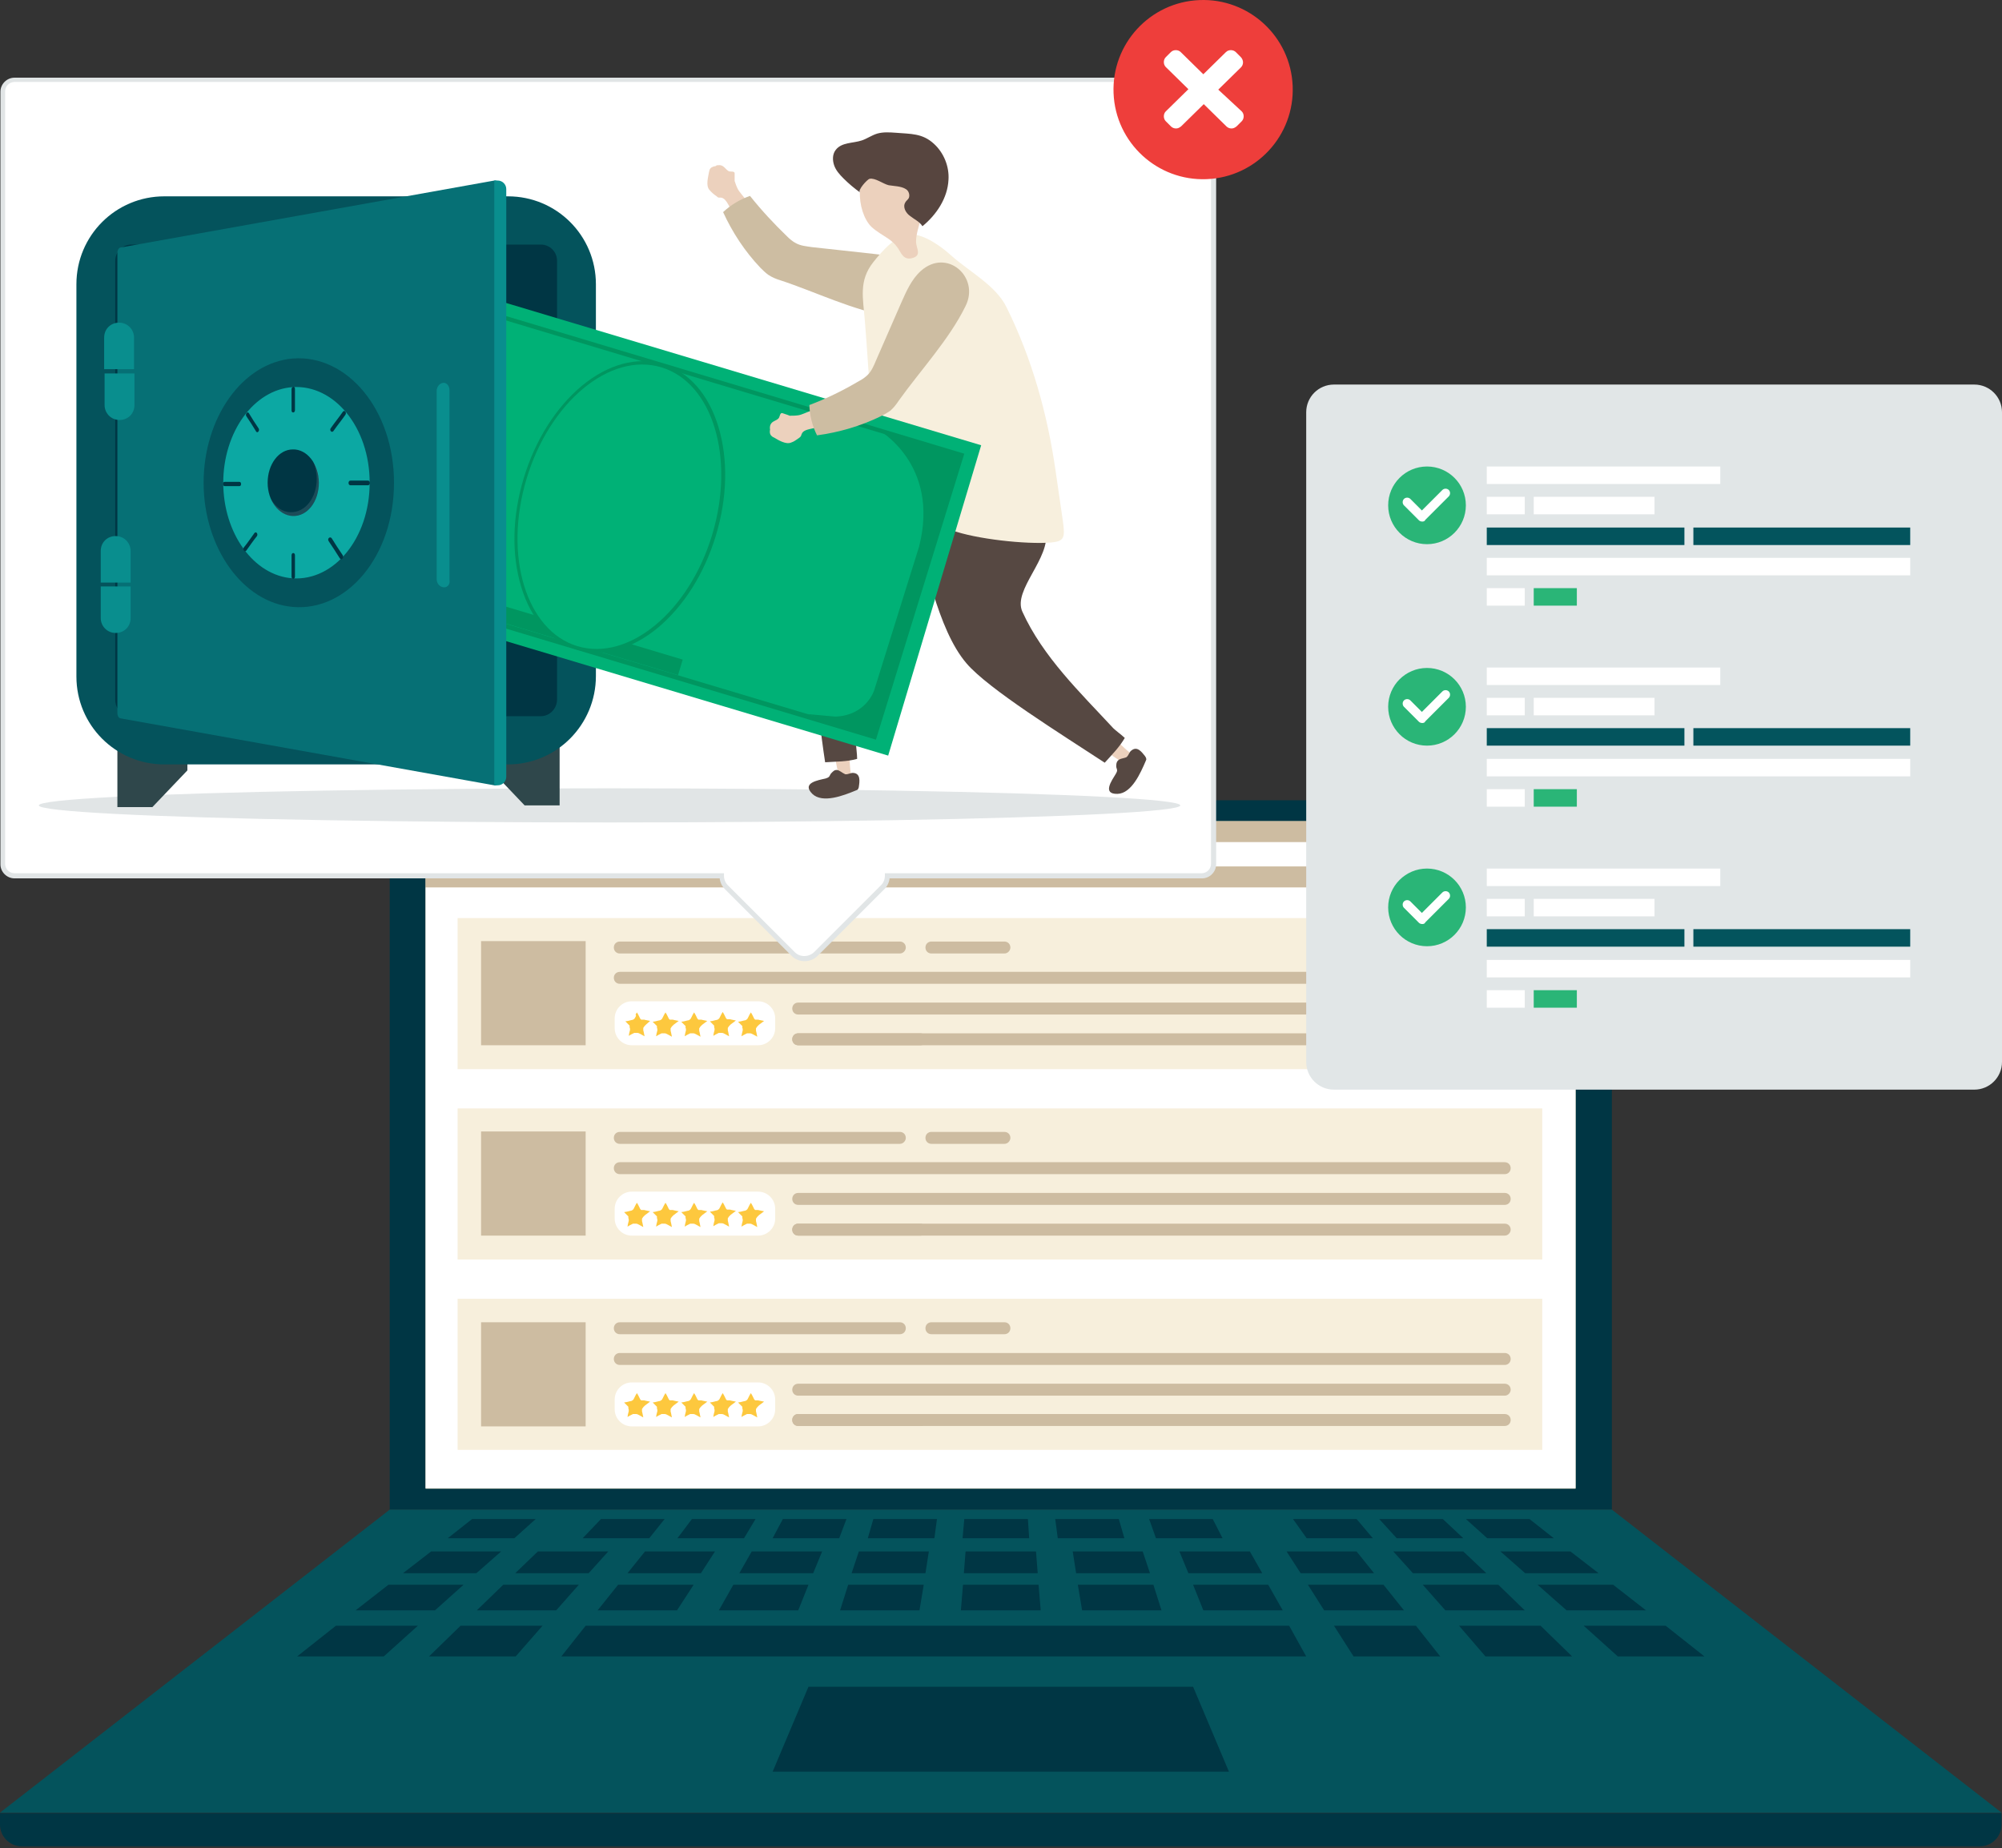 <?xml version="1.0" encoding="utf-8"?>
<!-- Generator: Adobe Illustrator 24.0.2, SVG Export Plug-In . SVG Version: 6.00 Build 0)  -->
<svg version="1.1" id="Layer_1" xmlns="http://www.w3.org/2000/svg" xmlns:xlink="http://www.w3.org/1999/xlink" x="0px" y="0px"
	 viewBox="0 0 469 433" style="enable-background:new 0 0 469 433;" xml:space="preserve">
<rect x="0" y="0" width="469" height="433" fill="#333333" stroke="none"/>
<style type="text/css">
	.st0{fill:#003644;}
	.st1{fill:#EBD9BA;}
	.st2{fill:#FFFFFF;}
	.st3{fill:#F7EFDC;}
	.st4{fill:#CDBCA1;}
	.st5{fill:#FDC83E;}
	.st6{opacity:0.36;}
	.st7{fill:#04535C;}
	.st8{fill:#E1E5E6;}
	.st9{fill:#ECD1BD;}
	.st10{fill:#CDBDA2;}
	.st11{fill:#564842;}
	.st12{fill:#F7EFDD;}
	.st13{fill:#57453F;}
	.st14{fill:#2F474B;}
	.st15{fill:#00B176;}
	.st16{fill:#009660;}
	.st17{fill:#5D8478;}
	.st18{fill:#067075;}
	.st19{fill:#0CA8A3;}
	.st20{opacity:0.11;fill:#FFFFFF;}
	.st21{fill:#098E8E;}
	.st22{fill:#EE3E3B;}
	.st23{fill:#E1E6E7;}
	.st24{fill:#03545D;}
	.st25{fill:#2AB577;}
</style>
<g>
	<g>
		<rect x="91.3" y="187.5" class="st0" width="286.3" height="166.2"/>
	</g>
	<g>
		<g>
			<g>
				<rect x="99.7" y="192.4" class="st1" width="269.4" height="156.4"/>
			</g>
			<g>
				<g>
					<rect x="99.7" y="207.9" class="st2" width="269.4" height="140.8"/>
				</g>
				<g>
					<g>
						<rect x="107.2" y="215.1" class="st3" width="254.1" height="35.4"/>
						<rect x="112.7" y="220.5" class="st4" width="24.5" height="24.4"/>
						<g>
							<g>
								<path class="st2" d="M177.6,244.9H148c-2.2,0-4-1.8-4-4v-2.3c0-2.2,1.8-4,4-4h29.6c2.2,0,4,1.8,4,4v2.3
									C181.6,243.1,179.8,244.9,177.6,244.9z"/>
							</g>
							<g>
								<g>
									<path class="st5" d="M152.3,239.2L152.3,239.2l-1-0.2l-0.4-0.1c0,0,0,0-0.1,0c0,0,0,0,0,0c0,0,0,0,0,0c0,0,0,0,0,0
										c0,0,0,0-0.1,0c0,0,0,0,0,0c0,0,0,0-0.1,0c0,0,0,0,0,0c0,0,0,0-0.1,0c0,0,0,0,0,0c0,0,0,0-0.1,0c0,0,0,0,0,0c0,0,0,0-0.1,0
										c0,0,0,0,0,0c0,0,0,0-0.1,0c-0.1-0.1-0.3-0.3-0.3-0.4l-0.2-0.4l-0.2-0.4c0,0,0,0,0,0l-0.3-0.5l0,0v0l-0.3,0.5c0,0,0,0,0,0
										L149,238l-0.2,0.4c-0.1,0.3-0.5,0.6-0.9,0.6l-0.4,0.1l-0.4,0.1l0,0l-0.6,0.1l0.7,0.7l0.3,0.3c0,0,0,0,0,0c0,0,0,0,0,0
										c0,0,0,0,0,0c0,0,0,0,0,0c0,0,0,0,0,0c0,0,0,0,0,0c0,0,0,0,0,0c0,0,0,0,0,0.1c0,0,0,0,0,0c0,0,0,0,0,0.1c0,0,0,0,0,0
										c0,0,0,0,0,0.1c0,0,0,0,0,0c0,0,0,0,0,0.1c0.1,0.2,0.1,0.4,0.1,0.6l-0.1,0.4l-0.1,0.4c0,0,0,0,0,0l-0.1,0.6l0.5-0.3
										c0,0,0,0,0,0l0.4-0.2l0.4-0.2c0,0,0,0,0.1,0c0,0,0,0,0,0c0,0,0,0,0,0c0,0,0,0,0,0c0,0,0,0,0,0c0,0,0,0,0.1,0c0,0,0,0,0,0
										c0,0,0,0,0.1,0c0,0,0,0,0,0c0.1,0,0.1,0,0.2,0l0,0c0.2,0,0.4,0,0.6,0.1l0.4,0.2l0.9,0.5l-0.2-1l-0.1-0.4c0,0,0,0,0-0.1
										c0,0,0,0,0,0c0,0,0,0,0-0.1c0,0,0,0,0,0c0,0,0,0,0-0.1c0,0,0,0,0,0c0,0,0,0,0-0.1c0,0,0,0,0,0c0,0,0,0,0-0.1c0,0,0,0,0,0
										c0-0.1,0-0.1,0.1-0.2l0,0c0.1-0.2,0.2-0.3,0.3-0.4l0.3-0.3L152.3,239.2L152.3,239.2z"/>
								</g>
								<g>
									<path class="st5" d="M159,239.2L159,239.2l-1-0.2l-0.4-0.1c0,0,0,0-0.1,0c0,0,0,0,0,0c0,0,0,0,0,0c0,0,0,0,0,0
										c0,0,0,0-0.1,0c0,0,0,0,0,0c0,0,0,0-0.1,0c0,0,0,0,0,0c0,0,0,0-0.1,0c0,0,0,0,0,0c0,0,0,0-0.1,0c0,0,0,0,0,0c0,0,0,0-0.1,0
										c0,0,0,0,0,0c0,0,0,0-0.1,0c-0.1-0.1-0.3-0.3-0.3-0.4l-0.2-0.4l-0.2-0.4c0,0,0,0,0,0l-0.3-0.5l0,0v0l-0.3,0.5c0,0,0,0,0,0
										l-0.2,0.4l-0.2,0.4c-0.1,0.3-0.5,0.6-0.9,0.6l-0.4,0.1l-0.4,0.1l0,0l-0.6,0.1l0.7,0.7l0.3,0.3c0,0,0,0,0,0c0,0,0,0,0,0
										c0,0,0,0,0,0c0,0,0,0,0,0c0,0,0,0,0,0c0,0,0,0,0,0c0,0,0,0,0,0c0,0,0,0,0,0.1c0,0,0,0,0,0c0,0,0,0,0,0.1c0,0,0,0,0,0
										c0,0,0,0,0,0.1c0,0,0,0,0,0c0,0,0,0,0,0.1c0.1,0.2,0.1,0.4,0.1,0.6l-0.1,0.4l-0.1,0.4c0,0,0,0,0,0l-0.1,0.6l0.5-0.3
										c0,0,0,0,0,0l0.4-0.2l0.4-0.2c0,0,0,0,0.1,0c0,0,0,0,0,0c0,0,0,0,0,0c0,0,0,0,0,0c0,0,0,0,0,0c0,0,0,0,0.1,0c0,0,0,0,0,0
										c0,0,0,0,0.1,0c0,0,0,0,0,0c0.1,0,0.1,0,0.2,0l0,0c0.2,0,0.4,0,0.6,0.1l0.4,0.2l0.9,0.5l-0.2-1l-0.1-0.4c0,0,0,0,0-0.1
										c0,0,0,0,0,0c0,0,0,0,0-0.1c0,0,0,0,0,0c0,0,0,0,0-0.1c0,0,0,0,0,0c0,0,0,0,0-0.1c0,0,0,0,0,0c0,0,0,0,0-0.1c0,0,0,0,0,0
										c0-0.1,0-0.1,0.1-0.2l0,0c0.1-0.2,0.2-0.3,0.3-0.4l0.3-0.3L159,239.2L159,239.2z"/>
								</g>
								<g>
									<path class="st5" d="M165.7,239.2L165.7,239.2l-1-0.2l-0.4-0.1c0,0,0,0-0.1,0c0,0,0,0,0,0c0,0,0,0,0,0c0,0,0,0,0,0
										c0,0,0,0-0.1,0c0,0,0,0,0,0c0,0,0,0-0.1,0c0,0,0,0,0,0c0,0,0,0-0.1,0c0,0,0,0,0,0c0,0,0,0-0.1,0c0,0,0,0,0,0c0,0,0,0-0.1,0
										c0,0,0,0,0,0c0,0,0,0-0.1,0c-0.1-0.1-0.3-0.3-0.3-0.4l-0.2-0.4l-0.2-0.4c0,0,0,0,0,0l-0.3-0.5l0,0v0l-0.3,0.5c0,0,0,0,0,0
										l-0.2,0.4l-0.2,0.4c-0.1,0.3-0.5,0.6-0.9,0.6l-0.4,0.1l-0.4,0.1l0,0l-0.6,0.1l0.7,0.7l0.3,0.3c0,0,0,0,0,0c0,0,0,0,0,0
										c0,0,0,0,0,0c0,0,0,0,0,0c0,0,0,0,0,0c0,0,0,0,0,0c0,0,0,0,0,0c0,0,0,0,0,0.1c0,0,0,0,0,0c0,0,0,0,0,0.1c0,0,0,0,0,0
										c0,0,0,0,0,0.1c0,0,0,0,0,0c0,0,0,0,0,0.1c0.1,0.2,0.1,0.4,0.1,0.6l-0.1,0.4l-0.1,0.4c0,0,0,0,0,0l-0.1,0.6l0.5-0.3
										c0,0,0,0,0,0l0.4-0.2l0.4-0.2c0,0,0,0,0.1,0c0,0,0,0,0,0c0,0,0,0,0,0c0,0,0,0,0,0c0,0,0,0,0,0c0,0,0,0,0.1,0c0,0,0,0,0,0
										c0,0,0,0,0.1,0c0,0,0,0,0,0c0.1,0,0.1,0,0.2,0l0,0c0.2,0,0.4,0,0.6,0.1l0.4,0.2l0.9,0.5l-0.2-1l-0.1-0.4c0,0,0,0,0-0.1
										c0,0,0,0,0,0c0,0,0,0,0-0.1c0,0,0,0,0,0c0,0,0,0,0-0.1c0,0,0,0,0,0c0,0,0,0,0-0.1c0,0,0,0,0,0c0,0,0,0,0-0.1c0,0,0,0,0,0
										c0-0.1,0-0.1,0.1-0.2l0,0c0.1-0.2,0.2-0.3,0.3-0.4l0.3-0.3L165.7,239.2L165.7,239.2z"/>
								</g>
								<g>
									<path class="st5" d="M172.4,239.1L172.4,239.1l-1-0.2l-0.4-0.1c0,0,0,0-0.1,0c0,0,0,0,0,0c0,0,0,0,0,0c0,0,0,0,0,0
										c0,0,0,0-0.1,0c0,0,0,0,0,0c0,0,0,0-0.1,0c0,0,0,0,0,0c0,0,0,0-0.1,0c0,0,0,0,0,0c0,0,0,0-0.1,0c0,0,0,0,0,0c0,0,0,0-0.1,0
										c0,0,0,0,0,0c0,0,0,0-0.1,0c-0.1-0.1-0.3-0.3-0.3-0.4l-0.2-0.4l-0.2-0.4c0,0,0,0,0,0l-0.3-0.5l0,0v0l-0.3,0.5c0,0,0,0,0,0
										l-0.2,0.4l-0.2,0.4c-0.1,0.3-0.5,0.6-0.9,0.6l-0.4,0.1l-0.4,0.1l0,0l-0.6,0.1l0.7,0.7l0.3,0.3c0,0,0,0,0,0c0,0,0,0,0,0
										c0,0,0,0,0,0c0,0,0,0,0,0c0,0,0,0,0,0c0,0,0,0,0,0c0,0,0,0,0,0c0,0,0,0,0,0.1c0,0,0,0,0,0c0,0,0,0,0,0.1c0,0,0,0,0,0
										c0,0,0,0,0,0.1c0,0,0,0,0,0c0,0,0,0,0,0.1c0.1,0.2,0.1,0.4,0.1,0.6l-0.1,0.4l-0.1,0.4c0,0,0,0,0,0l-0.1,0.6l0.5-0.3
										c0,0,0,0,0,0l0.4-0.2l0.4-0.2c0,0,0,0,0.1,0c0,0,0,0,0,0c0,0,0,0,0,0c0,0,0,0,0,0c0,0,0,0,0,0c0,0,0,0,0.1,0c0,0,0,0,0,0
										c0,0,0,0,0.1,0c0,0,0,0,0,0c0.1,0,0.1,0,0.2,0l0,0c0.2,0,0.4,0,0.6,0.1l0.4,0.2l0.9,0.5l-0.2-1l-0.1-0.4c0,0,0,0,0-0.1
										c0,0,0,0,0,0c0,0,0,0,0-0.1c0,0,0,0,0,0c0,0,0,0,0-0.1c0,0,0,0,0,0c0,0,0,0,0-0.1c0,0,0,0,0,0c0,0,0,0,0-0.1c0,0,0,0,0,0
										c0-0.1,0-0.1,0.1-0.2l0,0c0.1-0.2,0.2-0.3,0.3-0.4l0.3-0.3L172.4,239.1L172.4,239.1z"/>
								</g>
								<g>
									<path class="st5" d="M179,239.2L179,239.2l-1-0.2l-0.4-0.1c0,0,0,0-0.1,0c0,0,0,0,0,0c0,0,0,0,0,0c0,0,0,0,0,0
										c0,0,0,0-0.1,0c0,0,0,0,0,0c0,0,0,0-0.1,0c0,0,0,0,0,0c0,0,0,0-0.1,0c0,0,0,0,0,0c0,0,0,0-0.1,0c0,0,0,0,0,0c0,0,0,0-0.1,0
										c0,0,0,0,0,0c0,0,0,0-0.1,0c-0.1-0.1-0.3-0.3-0.3-0.4l-0.2-0.4l-0.2-0.4c0,0,0,0,0,0l-0.3-0.5l0,0v0l-0.3,0.5c0,0,0,0,0,0
										l-0.2,0.4l-0.2,0.4c-0.1,0.3-0.5,0.6-0.9,0.6l-0.4,0.1l-0.4,0.1l0,0l-0.6,0.1l0.7,0.7l0.3,0.3c0,0,0,0,0,0c0,0,0,0,0,0
										c0,0,0,0,0,0c0,0,0,0,0,0c0,0,0,0,0,0c0,0,0,0,0,0c0,0,0,0,0,0c0,0,0,0,0,0.1c0,0,0,0,0,0c0,0,0,0,0,0.1c0,0,0,0,0,0
										c0,0,0,0,0,0.1c0,0,0,0,0,0c0,0,0,0,0,0.1c0.1,0.2,0.1,0.4,0.1,0.6l-0.1,0.4l-0.1,0.4c0,0,0,0,0,0l-0.1,0.6l0.5-0.3
										c0,0,0,0,0,0l0.4-0.2l0.4-0.2c0,0,0,0,0.1,0c0,0,0,0,0,0c0,0,0,0,0,0c0,0,0,0,0,0c0,0,0,0,0,0c0,0,0,0,0.1,0c0,0,0,0,0,0
										c0,0,0,0,0.1,0c0,0,0,0,0,0c0.1,0,0.1,0,0.2,0l0,0c0.2,0,0.4,0,0.6,0.1l0.4,0.2l0.9,0.5l-0.2-1l-0.1-0.4c0,0,0,0,0-0.1
										c0,0,0,0,0,0c0,0,0,0,0-0.1c0,0,0,0,0,0c0,0,0,0,0-0.1c0,0,0,0,0,0c0,0,0,0,0-0.1c0,0,0,0,0,0c0,0,0,0,0-0.1c0,0,0,0,0,0
										c0-0.1,0-0.1,0.1-0.2l0,0c0.1-0.2,0.2-0.3,0.3-0.4l0.3-0.3L179,239.2L179,239.2z"/>
								</g>
							</g>
						</g>
						<g id="XMLID_309_">
							<g id="XMLID_316_">
								<path class="st4" d="M235.3,223.4h-17.1c-0.8,0-1.4-0.6-1.4-1.4c0-0.8,0.6-1.4,1.4-1.4h17.1c0.8,0,1.4,0.6,1.4,1.4
									C236.7,222.7,236.1,223.4,235.3,223.4z"/>
							</g>
							<g id="XMLID_315_">
								<path class="st4" d="M210.8,223.4h-65.6c-0.8,0-1.4-0.6-1.4-1.4c0-0.8,0.6-1.4,1.4-1.4h65.6c0.8,0,1.4,0.6,1.4,1.4
									C212.2,222.7,211.6,223.4,210.8,223.4z"/>
							</g>
							<g id="XMLID_314_">
								<path class="st4" d="M352.5,230.5H145.2c-0.8,0-1.4-0.6-1.4-1.4s0.6-1.4,1.4-1.4h207.3c0.8,0,1.4,0.6,1.4,1.4
									S353.3,230.5,352.5,230.5z"/>
							</g>
							<g id="XMLID_313_">
								<path class="st4" d="M352.5,237.7H187c-0.8,0-1.4-0.6-1.4-1.4s0.6-1.4,1.4-1.4h165.5c0.8,0,1.4,0.6,1.4,1.4
									S353.3,237.7,352.5,237.7z"/>
							</g>
							<g id="XMLID_312_">
								<path class="st4" d="M352.5,244.9H187c-0.8,0-1.4-0.6-1.4-1.4s0.6-1.4,1.4-1.4h165.5c0.8,0,1.4,0.6,1.4,1.4
									S353.3,244.9,352.5,244.9z"/>
							</g>
							<g id="XMLID_311_">
								<path class="st4" d="M215.7,244.9H187c-0.8,0-1.4-0.6-1.4-1.4s0.6-1.4,1.4-1.4h28.6c0.8,0,1.4,0.6,1.4,1.4
									S216.4,244.9,215.7,244.9z"/>
							</g>
						</g>
					</g>
				</g>
				<g>
					<rect x="107.2" y="259.7" class="st3" width="254.1" height="35.4"/>
					<rect x="112.7" y="265.1" class="st4" width="24.5" height="24.4"/>
					<g>
						<g>
							<path class="st2" d="M177.6,289.5H148c-2.2,0-4-1.8-4-4v-2.3c0-2.2,1.8-4,4-4h29.6c2.2,0,4,1.8,4,4v2.3
								C181.6,287.7,179.8,289.5,177.6,289.5z"/>
						</g>
						<g>
							<g>
								<path class="st5" d="M152.3,283.8L152.3,283.8l-1-0.2l-0.4-0.1c0,0,0,0-0.1,0c0,0,0,0,0,0c0,0,0,0,0,0c0,0,0,0,0,0
									c0,0,0,0-0.1,0c0,0,0,0,0,0c0,0,0,0-0.1,0c0,0,0,0,0,0c0,0,0,0-0.1,0c0,0,0,0,0,0c0,0,0,0-0.1,0c0,0,0,0,0,0c0,0,0,0-0.1,0
									c0,0,0,0,0,0c0,0,0,0-0.1,0c-0.1-0.1-0.3-0.3-0.3-0.4l-0.2-0.4l-0.2-0.4c0,0,0,0,0,0l-0.3-0.5l0,0v0l-0.3,0.5c0,0,0,0,0,0
									l-0.2,0.4l-0.2,0.4c-0.1,0.3-0.5,0.6-0.9,0.6l-0.4,0.1l-0.4,0.1l0,0l-0.6,0.1l0.7,0.7l0.3,0.3c0,0,0,0,0,0c0,0,0,0,0,0
									c0,0,0,0,0,0c0,0,0,0,0,0c0,0,0,0,0,0c0,0,0,0,0,0c0,0,0,0,0,0c0,0,0,0,0,0.1c0,0,0,0,0,0c0,0,0,0,0,0.1c0,0,0,0,0,0
									c0,0,0,0,0,0.1c0,0,0,0,0,0c0,0,0,0,0,0.1c0.1,0.2,0.1,0.4,0.1,0.6l-0.1,0.4l-0.1,0.4c0,0,0,0,0,0l-0.1,0.6l0.5-0.3
									c0,0,0,0,0,0l0.4-0.2l0.4-0.2c0,0,0,0,0.1,0c0,0,0,0,0,0c0,0,0,0,0,0c0,0,0,0,0,0c0,0,0,0,0,0c0,0,0,0,0.1,0c0,0,0,0,0,0
									c0,0,0,0,0.1,0c0,0,0,0,0,0c0.1,0,0.1,0,0.2,0l0,0c0.2,0,0.4,0,0.6,0.1l0.4,0.2l0.9,0.5l-0.2-1l-0.1-0.4c0,0,0,0,0-0.1
									c0,0,0,0,0,0c0,0,0,0,0-0.1c0,0,0,0,0,0c0,0,0,0,0-0.1c0,0,0,0,0,0c0,0,0,0,0-0.1c0,0,0,0,0,0c0,0,0,0,0-0.1c0,0,0,0,0,0
									c0-0.1,0-0.1,0.1-0.2h0c0.1-0.2,0.2-0.3,0.3-0.4l0.3-0.3L152.3,283.8L152.3,283.8z"/>
							</g>
							<g>
								<path class="st5" d="M159,283.8L159,283.8l-1-0.2l-0.4-0.1c0,0,0,0-0.1,0c0,0,0,0,0,0c0,0,0,0,0,0c0,0,0,0,0,0
									c0,0,0,0-0.1,0c0,0,0,0,0,0c0,0,0,0-0.1,0c0,0,0,0,0,0c0,0,0,0-0.1,0c0,0,0,0,0,0c0,0,0,0-0.1,0c0,0,0,0,0,0c0,0,0,0-0.1,0
									c0,0,0,0,0,0c0,0,0,0-0.1,0c-0.1-0.1-0.3-0.3-0.3-0.4l-0.2-0.4l-0.2-0.4c0,0,0,0,0,0l-0.3-0.5l0,0v0l-0.3,0.5c0,0,0,0,0,0
									l-0.2,0.4l-0.2,0.4c-0.1,0.3-0.5,0.6-0.9,0.6l-0.4,0.1l-0.4,0.1l0,0l-0.6,0.1l0.7,0.7l0.3,0.3c0,0,0,0,0,0c0,0,0,0,0,0
									c0,0,0,0,0,0c0,0,0,0,0,0c0,0,0,0,0,0c0,0,0,0,0,0c0,0,0,0,0,0c0,0,0,0,0,0.1c0,0,0,0,0,0c0,0,0,0,0,0.1c0,0,0,0,0,0
									c0,0,0,0,0,0.1c0,0,0,0,0,0c0,0,0,0,0,0.1c0.1,0.2,0.1,0.4,0.1,0.6l-0.1,0.4l-0.1,0.4c0,0,0,0,0,0l-0.1,0.6l0.5-0.3
									c0,0,0,0,0,0l0.4-0.2l0.4-0.2c0,0,0,0,0.1,0c0,0,0,0,0,0c0,0,0,0,0,0c0,0,0,0,0,0c0,0,0,0,0,0c0,0,0,0,0.1,0c0,0,0,0,0,0
									c0,0,0,0,0.1,0c0,0,0,0,0,0c0.1,0,0.1,0,0.2,0l0,0c0.2,0,0.4,0,0.6,0.1l0.4,0.2l0.9,0.5l-0.2-1l-0.1-0.4c0,0,0,0,0-0.1
									c0,0,0,0,0,0c0,0,0,0,0-0.1c0,0,0,0,0,0c0,0,0,0,0-0.1c0,0,0,0,0,0c0,0,0,0,0-0.1c0,0,0,0,0,0c0,0,0,0,0-0.1c0,0,0,0,0,0
									c0-0.1,0-0.1,0.1-0.2h0c0.1-0.2,0.2-0.3,0.3-0.4l0.3-0.3L159,283.8L159,283.8z"/>
							</g>
							<g>
								<path class="st5" d="M165.7,283.8L165.7,283.8l-1-0.2l-0.4-0.1c0,0,0,0-0.1,0c0,0,0,0,0,0c0,0,0,0,0,0c0,0,0,0,0,0
									c0,0,0,0-0.1,0c0,0,0,0,0,0c0,0,0,0-0.1,0c0,0,0,0,0,0c0,0,0,0-0.1,0c0,0,0,0,0,0c0,0,0,0-0.1,0c0,0,0,0,0,0c0,0,0,0-0.1,0
									c0,0,0,0,0,0c0,0,0,0-0.1,0c-0.1-0.1-0.3-0.3-0.3-0.4l-0.2-0.4l-0.2-0.4c0,0,0,0,0,0l-0.3-0.5l0,0v0l-0.3,0.5c0,0,0,0,0,0
									l-0.2,0.4l-0.2,0.4c-0.1,0.3-0.5,0.6-0.9,0.6l-0.4,0.1l-0.4,0.1l0,0l-0.6,0.1l0.7,0.7l0.3,0.3c0,0,0,0,0,0c0,0,0,0,0,0
									c0,0,0,0,0,0c0,0,0,0,0,0c0,0,0,0,0,0c0,0,0,0,0,0c0,0,0,0,0,0c0,0,0,0,0,0.1c0,0,0,0,0,0c0,0,0,0,0,0.1c0,0,0,0,0,0
									c0,0,0,0,0,0.1c0,0,0,0,0,0c0,0,0,0,0,0.1c0.1,0.2,0.1,0.4,0.1,0.6l-0.1,0.4l-0.1,0.4c0,0,0,0,0,0l-0.1,0.6l0.5-0.3
									c0,0,0,0,0,0l0.4-0.2l0.4-0.2c0,0,0,0,0.1,0c0,0,0,0,0,0c0,0,0,0,0,0c0,0,0,0,0,0c0,0,0,0,0,0c0,0,0,0,0.1,0c0,0,0,0,0,0
									c0,0,0,0,0.1,0c0,0,0,0,0,0c0.1,0,0.1,0,0.2,0l0,0c0.2,0,0.4,0,0.6,0.1l0.4,0.2l0.9,0.5l-0.2-1l-0.1-0.4c0,0,0,0,0-0.1
									c0,0,0,0,0,0c0,0,0,0,0-0.1c0,0,0,0,0,0c0,0,0,0,0-0.1c0,0,0,0,0,0c0,0,0,0,0-0.1c0,0,0,0,0,0c0,0,0,0,0-0.1c0,0,0,0,0,0
									c0-0.1,0-0.1,0.1-0.2h0c0.1-0.2,0.2-0.3,0.3-0.4l0.3-0.3L165.7,283.8L165.7,283.8z"/>
							</g>
							<g>
								<path class="st5" d="M172.4,283.7L172.4,283.7l-1-0.2l-0.4-0.1c0,0,0,0-0.1,0c0,0,0,0,0,0c0,0,0,0,0,0c0,0,0,0,0,0
									c0,0,0,0-0.1,0c0,0,0,0,0,0c0,0,0,0-0.1,0c0,0,0,0,0,0c0,0,0,0-0.1,0c0,0,0,0,0,0c0,0,0,0-0.1,0c0,0,0,0,0,0c0,0,0,0-0.1,0
									c0,0,0,0,0,0c0,0,0,0-0.1,0c-0.1-0.1-0.3-0.3-0.3-0.4l-0.2-0.4l-0.2-0.4c0,0,0,0,0,0l-0.3-0.5l0,0l0,0l-0.3,0.5c0,0,0,0,0,0
									l-0.2,0.4l-0.2,0.4c-0.1,0.3-0.5,0.6-0.9,0.6l-0.4,0.1l-0.4,0.1l0,0l-0.6,0.1l0.7,0.7l0.3,0.3c0,0,0,0,0,0c0,0,0,0,0,0
									c0,0,0,0,0,0c0,0,0,0,0,0c0,0,0,0,0,0c0,0,0,0,0,0c0,0,0,0,0,0c0,0,0,0,0,0.1c0,0,0,0,0,0c0,0,0,0,0,0.1c0,0,0,0,0,0
									c0,0,0,0,0,0.1c0,0,0,0,0,0c0,0,0,0,0,0.1c0.1,0.2,0.1,0.4,0.1,0.6l-0.1,0.4l-0.1,0.4c0,0,0,0,0,0l-0.1,0.6l0.5-0.3
									c0,0,0,0,0,0l0.4-0.2l0.4-0.2c0,0,0,0,0.1,0c0,0,0,0,0,0c0,0,0,0,0,0c0,0,0,0,0,0c0,0,0,0,0,0c0,0,0,0,0.1,0c0,0,0,0,0,0
									c0,0,0,0,0.1,0c0,0,0,0,0,0c0.1,0,0.1,0,0.2,0l0,0c0.2,0,0.4,0,0.6,0.1l0.4,0.2l0.9,0.5l-0.2-1l-0.1-0.4c0,0,0,0,0-0.1
									c0,0,0,0,0,0c0,0,0,0,0-0.1c0,0,0,0,0,0c0,0,0,0,0-0.1c0,0,0,0,0,0c0,0,0,0,0-0.1c0,0,0,0,0,0c0,0,0,0,0-0.1c0,0,0,0,0,0
									c0-0.1,0-0.1,0.1-0.2l0,0c0.1-0.2,0.2-0.3,0.3-0.4l0.3-0.3L172.4,283.7L172.4,283.7z"/>
							</g>
							<g>
								<path class="st5" d="M179,283.8L179,283.8l-1-0.2l-0.4-0.1c0,0,0,0-0.1,0c0,0,0,0,0,0c0,0,0,0,0,0c0,0,0,0,0,0
									c0,0,0,0-0.1,0c0,0,0,0,0,0c0,0,0,0-0.1,0c0,0,0,0,0,0c0,0,0,0-0.1,0c0,0,0,0,0,0c0,0,0,0-0.1,0c0,0,0,0,0,0c0,0,0,0-0.1,0
									c0,0,0,0,0,0c0,0,0,0-0.1,0c-0.1-0.1-0.3-0.3-0.3-0.4l-0.2-0.4l-0.2-0.4c0,0,0,0,0,0l-0.3-0.5l0,0v0l-0.3,0.5c0,0,0,0,0,0
									l-0.2,0.4l-0.2,0.4c-0.1,0.3-0.5,0.6-0.9,0.6l-0.4,0.1l-0.4,0.1l0,0l-0.6,0.1l0.7,0.7l0.3,0.3c0,0,0,0,0,0c0,0,0,0,0,0
									c0,0,0,0,0,0c0,0,0,0,0,0c0,0,0,0,0,0c0,0,0,0,0,0c0,0,0,0,0,0c0,0,0,0,0,0.1c0,0,0,0,0,0c0,0,0,0,0,0.1c0,0,0,0,0,0
									c0,0,0,0,0,0.1c0,0,0,0,0,0c0,0,0,0,0,0.1c0.1,0.2,0.1,0.4,0.1,0.6l-0.1,0.4l-0.1,0.4c0,0,0,0,0,0l-0.1,0.6l0.5-0.3
									c0,0,0,0,0,0l0.4-0.2l0.4-0.2c0,0,0,0,0.1,0c0,0,0,0,0,0c0,0,0,0,0,0c0,0,0,0,0,0c0,0,0,0,0,0c0,0,0,0,0.1,0c0,0,0,0,0,0
									c0,0,0,0,0.1,0c0,0,0,0,0,0c0.1,0,0.1,0,0.2,0l0,0c0.2,0,0.4,0,0.6,0.1l0.4,0.2l0.9,0.5l-0.2-1l-0.1-0.4c0,0,0,0,0-0.1
									c0,0,0,0,0,0c0,0,0,0,0-0.1c0,0,0,0,0,0c0,0,0,0,0-0.1c0,0,0,0,0,0c0,0,0,0,0-0.1c0,0,0,0,0,0c0,0,0,0,0-0.1c0,0,0,0,0,0
									c0-0.1,0-0.1,0.1-0.2h0c0.1-0.2,0.2-0.3,0.3-0.4l0.3-0.3L179,283.8L179,283.8z"/>
							</g>
						</g>
					</g>
					<g id="XMLID_294_">
						<g id="XMLID_302_">
							<path class="st4" d="M235.3,268h-17.1c-0.8,0-1.4-0.6-1.4-1.4c0-0.8,0.6-1.4,1.4-1.4h17.1c0.8,0,1.4,0.6,1.4,1.4
								C236.7,267.3,236.1,268,235.3,268z"/>
						</g>
						<g id="XMLID_300_">
							<path class="st4" d="M210.8,268h-65.6c-0.8,0-1.4-0.6-1.4-1.4c0-0.8,0.6-1.4,1.4-1.4h65.6c0.8,0,1.4,0.6,1.4,1.4
								C212.2,267.3,211.6,268,210.8,268z"/>
						</g>
						<g id="XMLID_299_">
							<path class="st4" d="M352.5,275.1H145.2c-0.8,0-1.4-0.6-1.4-1.4c0-0.8,0.6-1.4,1.4-1.4h207.3c0.8,0,1.4,0.6,1.4,1.4
								C353.9,274.5,353.3,275.1,352.5,275.1z"/>
						</g>
						<g id="XMLID_298_">
							<path class="st4" d="M352.5,282.3H187c-0.8,0-1.4-0.6-1.4-1.4c0-0.8,0.6-1.4,1.4-1.4h165.5c0.8,0,1.4,0.6,1.4,1.4
								C353.9,281.7,353.3,282.3,352.5,282.3z"/>
						</g>
						<g id="XMLID_296_">
							<path class="st4" d="M352.5,289.5H187c-0.8,0-1.4-0.6-1.4-1.4c0-0.8,0.6-1.4,1.4-1.4h165.5c0.8,0,1.4,0.6,1.4,1.4
								C353.9,288.8,353.3,289.5,352.5,289.5z"/>
						</g>
						<g id="XMLID_295_">
							<path class="st4" d="M215.7,289.5H187c-0.8,0-1.4-0.6-1.4-1.4c0-0.8,0.6-1.4,1.4-1.4h28.6c0.8,0,1.4,0.6,1.4,1.4
								C217.1,288.8,216.4,289.5,215.7,289.5z"/>
						</g>
					</g>
				</g>
				<g>
					<rect x="107.2" y="304.3" class="st3" width="254.1" height="35.4"/>
					<rect x="112.7" y="309.8" class="st4" width="24.5" height="24.4"/>
					<g>
						<g>
							<path class="st2" d="M177.6,334.2H148c-2.2,0-4-1.8-4-4v-2.3c0-2.2,1.8-4,4-4h29.6c2.2,0,4,1.8,4,4v2.3
								C181.6,332.4,179.8,334.2,177.6,334.2z"/>
						</g>
						<g>
							<g>
								<path class="st5" d="M152.3,328.4L152.3,328.4l-1-0.2l-0.4-0.1c0,0,0,0-0.1,0c0,0,0,0,0,0c0,0,0,0,0,0c0,0,0,0,0,0
									c0,0,0,0-0.1,0c0,0,0,0,0,0c0,0,0,0-0.1,0c0,0,0,0,0,0c0,0,0,0-0.1,0c0,0,0,0,0,0c0,0,0,0-0.1,0c0,0,0,0,0,0c0,0,0,0-0.1,0
									c0,0,0,0,0,0c0,0,0,0-0.1,0c-0.1-0.1-0.3-0.3-0.3-0.4l-0.2-0.4l-0.2-0.4c0,0,0,0,0,0l-0.3-0.5l0,0v0l-0.3,0.5c0,0,0,0,0,0
									l-0.2,0.4l-0.2,0.4c-0.1,0.3-0.5,0.6-0.9,0.6l-0.4,0.1l-0.4,0.1l0,0l-0.6,0.1l0.7,0.7l0.3,0.3c0,0,0,0,0,0c0,0,0,0,0,0
									c0,0,0,0,0,0c0,0,0,0,0,0c0,0,0,0,0,0c0,0,0,0,0,0c0,0,0,0,0,0c0,0,0,0,0,0.1c0,0,0,0,0,0c0,0,0,0,0,0.1c0,0,0,0,0,0
									c0,0,0,0,0,0.1c0,0,0,0,0,0c0,0,0,0,0,0.1c0.1,0.2,0.1,0.4,0.1,0.6l-0.1,0.4l-0.1,0.4c0,0,0,0,0,0l-0.1,0.6l0.5-0.3
									c0,0,0,0,0,0l0.4-0.2l0.4-0.2c0,0,0,0,0.1,0c0,0,0,0,0,0c0,0,0,0,0,0c0,0,0,0,0,0c0,0,0,0,0,0c0,0,0,0,0.1,0c0,0,0,0,0,0
									c0,0,0,0,0.1,0c0,0,0,0,0,0c0.1,0,0.1,0,0.2,0l0,0c0.2,0,0.4,0,0.6,0.1l0.4,0.2l0.9,0.5l-0.2-1l-0.1-0.4c0,0,0,0,0-0.1
									c0,0,0,0,0,0c0,0,0,0,0-0.1c0,0,0,0,0,0c0,0,0,0,0-0.1c0,0,0,0,0,0c0,0,0,0,0-0.1c0,0,0,0,0,0c0,0,0,0,0-0.1c0,0,0,0,0,0
									c0-0.1,0-0.1,0.1-0.2h0c0.1-0.2,0.2-0.3,0.3-0.4l0.3-0.3L152.3,328.4L152.3,328.4z"/>
							</g>
							<g>
								<path class="st5" d="M159,328.4L159,328.4l-1-0.2l-0.4-0.1c0,0,0,0-0.1,0c0,0,0,0,0,0c0,0,0,0,0,0c0,0,0,0,0,0
									c0,0,0,0-0.1,0c0,0,0,0,0,0c0,0,0,0-0.1,0c0,0,0,0,0,0c0,0,0,0-0.1,0c0,0,0,0,0,0c0,0,0,0-0.1,0c0,0,0,0,0,0c0,0,0,0-0.1,0
									c0,0,0,0,0,0c0,0,0,0-0.1,0c-0.1-0.1-0.3-0.3-0.3-0.4l-0.2-0.4l-0.2-0.4c0,0,0,0,0,0l-0.3-0.5l0,0v0l-0.3,0.5c0,0,0,0,0,0
									l-0.2,0.4l-0.2,0.4c-0.1,0.3-0.5,0.6-0.9,0.6l-0.4,0.1l-0.4,0.1l0,0l-0.6,0.1l0.7,0.7l0.3,0.3c0,0,0,0,0,0c0,0,0,0,0,0
									c0,0,0,0,0,0c0,0,0,0,0,0c0,0,0,0,0,0c0,0,0,0,0,0c0,0,0,0,0,0c0,0,0,0,0,0.1c0,0,0,0,0,0c0,0,0,0,0,0.1c0,0,0,0,0,0
									c0,0,0,0,0,0.1c0,0,0,0,0,0c0,0,0,0,0,0.1c0.1,0.2,0.1,0.4,0.1,0.6l-0.1,0.4l-0.1,0.4c0,0,0,0,0,0l-0.1,0.6l0.5-0.3
									c0,0,0,0,0,0l0.4-0.2l0.4-0.2c0,0,0,0,0.1,0c0,0,0,0,0,0c0,0,0,0,0,0c0,0,0,0,0,0c0,0,0,0,0,0c0,0,0,0,0.1,0c0,0,0,0,0,0
									c0,0,0,0,0.1,0c0,0,0,0,0,0c0.1,0,0.1,0,0.2,0l0,0c0.2,0,0.4,0,0.6,0.1l0.4,0.2l0.9,0.5l-0.2-1l-0.1-0.4c0,0,0,0,0-0.1
									c0,0,0,0,0,0c0,0,0,0,0-0.1c0,0,0,0,0,0c0,0,0,0,0-0.1c0,0,0,0,0,0c0,0,0,0,0-0.1c0,0,0,0,0,0c0,0,0,0,0-0.1c0,0,0,0,0,0
									c0-0.1,0-0.1,0.1-0.2h0c0.1-0.2,0.2-0.3,0.3-0.4l0.3-0.3L159,328.4L159,328.4z"/>
							</g>
							<g>
								<path class="st5" d="M165.7,328.4L165.7,328.4l-1-0.2l-0.4-0.1c0,0,0,0-0.1,0c0,0,0,0,0,0c0,0,0,0,0,0c0,0,0,0,0,0
									c0,0,0,0-0.1,0c0,0,0,0,0,0c0,0,0,0-0.1,0c0,0,0,0,0,0c0,0,0,0-0.1,0c0,0,0,0,0,0c0,0,0,0-0.1,0c0,0,0,0,0,0c0,0,0,0-0.1,0
									c0,0,0,0,0,0c0,0,0,0-0.1,0c-0.1-0.1-0.3-0.3-0.3-0.4l-0.2-0.4l-0.2-0.4c0,0,0,0,0,0l-0.3-0.5l0,0v0l-0.3,0.5c0,0,0,0,0,0
									l-0.2,0.4l-0.2,0.4c-0.1,0.3-0.5,0.6-0.9,0.6l-0.4,0.1l-0.4,0.1l0,0l-0.6,0.1l0.7,0.7l0.3,0.3c0,0,0,0,0,0c0,0,0,0,0,0
									c0,0,0,0,0,0c0,0,0,0,0,0c0,0,0,0,0,0c0,0,0,0,0,0c0,0,0,0,0,0c0,0,0,0,0,0.1c0,0,0,0,0,0c0,0,0,0,0,0.1c0,0,0,0,0,0
									c0,0,0,0,0,0.1c0,0,0,0,0,0c0,0,0,0,0,0.1c0.1,0.2,0.1,0.4,0.1,0.6l-0.1,0.4l-0.1,0.4c0,0,0,0,0,0l-0.1,0.6l0.5-0.3
									c0,0,0,0,0,0l0.4-0.2l0.4-0.2c0,0,0,0,0.1,0c0,0,0,0,0,0c0,0,0,0,0,0c0,0,0,0,0,0c0,0,0,0,0,0c0,0,0,0,0.1,0c0,0,0,0,0,0
									c0,0,0,0,0.1,0c0,0,0,0,0,0c0.1,0,0.1,0,0.2,0l0,0c0.2,0,0.4,0,0.6,0.1l0.4,0.2l0.9,0.5l-0.2-1l-0.1-0.4c0,0,0,0,0-0.1
									c0,0,0,0,0,0c0,0,0,0,0-0.1c0,0,0,0,0,0c0,0,0,0,0-0.1c0,0,0,0,0,0c0,0,0,0,0-0.1c0,0,0,0,0,0c0,0,0,0,0-0.1c0,0,0,0,0,0
									c0-0.1,0-0.1,0.1-0.2h0c0.1-0.2,0.2-0.3,0.3-0.4l0.3-0.3L165.7,328.4L165.7,328.4z"/>
							</g>
							<g>
								<path class="st5" d="M172.4,328.4L172.4,328.4l-1-0.2l-0.4-0.1c0,0,0,0-0.1,0c0,0,0,0,0,0c0,0,0,0,0,0c0,0,0,0,0,0
									c0,0,0,0-0.1,0c0,0,0,0,0,0c0,0,0,0-0.1,0c0,0,0,0,0,0c0,0,0,0-0.1,0c0,0,0,0,0,0c0,0,0,0-0.1,0c0,0,0,0,0,0c0,0,0,0-0.1,0
									c0,0,0,0,0,0c0,0,0,0-0.1,0c-0.1-0.1-0.3-0.3-0.3-0.4l-0.2-0.4l-0.2-0.4c0,0,0,0,0,0l-0.3-0.5l0,0v0l-0.3,0.5c0,0,0,0,0,0
									l-0.2,0.4l-0.2,0.4c-0.1,0.3-0.5,0.6-0.9,0.6l-0.4,0.1l-0.4,0.1l0,0l-0.6,0.1l0.7,0.7l0.3,0.3c0,0,0,0,0,0c0,0,0,0,0,0
									c0,0,0,0,0,0c0,0,0,0,0,0c0,0,0,0,0,0c0,0,0,0,0,0c0,0,0,0,0,0c0,0,0,0,0,0.1c0,0,0,0,0,0c0,0,0,0,0,0.1c0,0,0,0,0,0
									c0,0,0,0,0,0.1c0,0,0,0,0,0c0,0,0,0,0,0.1c0.1,0.2,0.1,0.4,0.1,0.6l-0.1,0.4l-0.1,0.4c0,0,0,0,0,0l-0.1,0.6l0.5-0.3
									c0,0,0,0,0,0l0.4-0.2l0.4-0.2c0,0,0,0,0.1,0c0,0,0,0,0,0c0,0,0,0,0,0c0,0,0,0,0,0c0,0,0,0,0,0c0,0,0,0,0.1,0c0,0,0,0,0,0
									c0,0,0,0,0.1,0c0,0,0,0,0,0c0.1,0,0.1,0,0.2,0l0,0c0.2,0,0.4,0,0.6,0.1l0.4,0.2l0.9,0.5l-0.2-1l-0.1-0.4c0,0,0,0,0-0.1
									c0,0,0,0,0,0c0,0,0,0,0-0.1c0,0,0,0,0,0c0,0,0,0,0-0.1c0,0,0,0,0,0c0,0,0,0,0-0.1c0,0,0,0,0,0c0,0,0,0,0-0.1c0,0,0,0,0,0
									c0-0.1,0-0.1,0.1-0.2h0c0.1-0.2,0.2-0.3,0.3-0.4l0.3-0.3L172.4,328.4L172.4,328.4z"/>
							</g>
							<g>
								<path class="st5" d="M179,328.4L179,328.4l-1-0.2l-0.4-0.1c0,0,0,0-0.1,0c0,0,0,0,0,0c0,0,0,0,0,0c0,0,0,0,0,0
									c0,0,0,0-0.1,0c0,0,0,0,0,0c0,0,0,0-0.1,0c0,0,0,0,0,0c0,0,0,0-0.1,0c0,0,0,0,0,0c0,0,0,0-0.1,0c0,0,0,0,0,0c0,0,0,0-0.1,0
									c0,0,0,0,0,0c0,0,0,0-0.1,0c-0.1-0.1-0.3-0.3-0.3-0.4l-0.2-0.4l-0.2-0.4c0,0,0,0,0,0l-0.3-0.5l0,0v0l-0.3,0.5c0,0,0,0,0,0
									l-0.2,0.4l-0.2,0.4c-0.1,0.3-0.5,0.6-0.9,0.6l-0.4,0.1l-0.4,0.1l0,0l-0.6,0.1l0.7,0.7l0.3,0.3c0,0,0,0,0,0c0,0,0,0,0,0
									c0,0,0,0,0,0c0,0,0,0,0,0c0,0,0,0,0,0c0,0,0,0,0,0c0,0,0,0,0,0c0,0,0,0,0,0.1c0,0,0,0,0,0c0,0,0,0,0,0.1c0,0,0,0,0,0
									c0,0,0,0,0,0.1c0,0,0,0,0,0c0,0,0,0,0,0.1c0.1,0.2,0.1,0.4,0.1,0.6l-0.1,0.4l-0.1,0.4c0,0,0,0,0,0l-0.1,0.6l0.5-0.3
									c0,0,0,0,0,0l0.4-0.2l0.4-0.2c0,0,0,0,0.1,0c0,0,0,0,0,0c0,0,0,0,0,0c0,0,0,0,0,0c0,0,0,0,0,0c0,0,0,0,0.1,0c0,0,0,0,0,0
									c0,0,0,0,0.1,0c0,0,0,0,0,0c0.1,0,0.1,0,0.2,0l0,0c0.2,0,0.4,0,0.6,0.1l0.4,0.2l0.9,0.5l-0.2-1l-0.1-0.4c0,0,0,0,0-0.1
									c0,0,0,0,0,0c0,0,0,0,0-0.1c0,0,0,0,0,0c0,0,0,0,0-0.1c0,0,0,0,0,0c0,0,0,0,0-0.1c0,0,0,0,0,0c0,0,0,0,0-0.1c0,0,0,0,0,0
									c0-0.1,0-0.1,0.1-0.2h0c0.1-0.2,0.2-0.3,0.3-0.4l0.3-0.3L179,328.4L179,328.4z"/>
							</g>
						</g>
					</g>
					<g id="XMLID_287_">
						<g id="XMLID_293_">
							<path class="st4" d="M235.3,312.6h-17.1c-0.8,0-1.4-0.6-1.4-1.4c0-0.8,0.6-1.4,1.4-1.4h17.1c0.8,0,1.4,0.6,1.4,1.4
								C236.7,312,236.1,312.6,235.3,312.6z"/>
						</g>
						<g id="XMLID_292_">
							<path class="st4" d="M210.8,312.6h-65.6c-0.8,0-1.4-0.6-1.4-1.4c0-0.8,0.6-1.4,1.4-1.4h65.6c0.8,0,1.4,0.6,1.4,1.4
								C212.2,312,211.6,312.6,210.8,312.6z"/>
						</g>
						<g id="XMLID_291_">
							<path class="st4" d="M352.5,319.8H145.2c-0.8,0-1.4-0.6-1.4-1.4c0-0.8,0.6-1.4,1.4-1.4h207.3c0.8,0,1.4,0.6,1.4,1.4
								C353.9,319.2,353.3,319.8,352.5,319.8z"/>
						</g>
						<g id="XMLID_290_">
							<path class="st4" d="M352.5,327H187c-0.8,0-1.4-0.6-1.4-1.4c0-0.8,0.6-1.4,1.4-1.4h165.5c0.8,0,1.4,0.6,1.4,1.4
								C353.9,326.3,353.3,327,352.5,327z"/>
						</g>
						<g id="XMLID_289_">
							<path class="st4" d="M352.5,334.1H187c-0.8,0-1.4-0.6-1.4-1.4s0.6-1.4,1.4-1.4h165.5c0.8,0,1.4,0.6,1.4,1.4
								S353.3,334.1,352.5,334.1z"/>
						</g>
						<g id="XMLID_288_">
							<path class="st4" d="M215.7,334.1H187c-0.8,0-1.4-0.6-1.4-1.4s0.6-1.4,1.4-1.4h28.6c0.8,0,1.4,0.6,1.4,1.4
								S216.4,334.1,215.7,334.1z"/>
						</g>
					</g>
				</g>
				<g>
					<g>
						<rect x="99.7" y="192.4" class="st4" width="269.4" height="15.5"/>
					</g>
					<g>
						<rect x="127.6" y="197.3" class="st2" width="229.1" height="5.7"/>
					</g>
					<g class="st6">
						<g>
							<polygon class="st2" points="118.3,198.2 118.3,202.2 120.3,200.2 							"/>
						</g>
						<g>
							<polygon class="st2" points="110.3,202.2 110.3,198.2 108.3,200.2 							"/>
						</g>
					</g>
				</g>
			</g>
		</g>
		<g>
			<polygon class="st7" points="468.9,424.7 0,424.7 91.3,353.7 377.6,353.7 			"/>
		</g>
		<g>
			<g>
				<polygon class="st0" points="120.5,360.4 104.9,360.4 110.6,355.9 125.5,355.9 				"/>
			</g>
			<g>
				<polygon class="st0" points="111.6,368.6 94.4,368.6 101,363.5 117.4,363.5 				"/>
			</g>
			<g>
				<polygon class="st0" points="137.9,368.6 120.7,368.6 126,363.5 142.5,363.5 				"/>
			</g>
			<g>
				<polygon class="st0" points="164.2,368.6 147,368.6 151.1,363.5 167.5,363.5 				"/>
			</g>
			<g>
				<polygon class="st0" points="190.5,368.6 173.2,368.6 176.1,363.5 192.6,363.5 				"/>
			</g>
			<g>
				<polygon class="st0" points="216.8,368.6 199.5,368.6 201.2,363.5 217.6,363.5 				"/>
			</g>
			<g>
				<polygon class="st0" points="243.1,368.6 225.8,368.6 226.2,363.5 242.7,363.5 				"/>
			</g>
			<g>
				<polygon class="st0" points="269.4,368.6 252.1,368.6 251.3,363.5 267.7,363.5 				"/>
			</g>
			<g>
				<polygon class="st0" points="295.7,368.6 278.4,368.6 276.3,363.5 292.8,363.5 				"/>
			</g>
			<g>
				<polygon class="st0" points="321.9,368.6 304.7,368.6 301.4,363.5 317.8,363.5 				"/>
			</g>
			<g>
				<polygon class="st0" points="348.2,368.6 331,368.6 326.4,363.5 342.8,363.5 				"/>
			</g>
			<g>
				<polygon class="st0" points="374.5,368.6 357.3,368.6 351.5,363.5 367.9,363.5 				"/>
			</g>
			<g>
				<polygon class="st0" points="101.9,377.3 83.3,377.3 91,371.3 108.6,371.3 				"/>
			</g>
			<g>
				<polygon class="st0" points="130.3,377.3 111.7,377.3 117.9,371.3 135.6,371.3 				"/>
			</g>
			<g>
				<polygon class="st0" points="158.6,377.3 140,377.3 144.8,371.3 162.5,371.3 				"/>
			</g>
			<g>
				<polygon class="st0" points="187,377.3 168.4,377.3 171.8,371.3 189.4,371.3 				"/>
			</g>
			<g>
				<polygon class="st0" points="215.4,377.3 196.8,377.3 198.7,371.3 216.4,371.3 				"/>
			</g>
			<g>
				<polygon class="st0" points="243.8,377.3 225.1,377.3 225.6,371.3 243.3,371.3 				"/>
			</g>
			<g>
				<polygon class="st0" points="272.1,377.3 253.5,377.3 252.5,371.3 270.2,371.3 				"/>
			</g>
			<g>
				<polygon class="st0" points="300.5,377.3 281.9,377.3 279.5,371.3 297.1,371.3 				"/>
			</g>
			<g>
				<polygon class="st0" points="328.9,377.3 310.2,377.3 306.4,371.3 324.1,371.3 				"/>
			</g>
			<g>
				<polygon class="st0" points="357.2,377.3 338.6,377.3 333.3,371.3 351,371.3 				"/>
			</g>
			<g>
				<polygon class="st0" points="385.6,377.3 367,377.3 360.2,371.3 377.9,371.3 				"/>
			</g>
			<g>
				<polygon class="st0" points="89.9,388.1 69.6,388.1 78.7,380.9 97.9,380.9 				"/>
			</g>
			<g>
				<polygon class="st0" points="120.8,388.1 100.5,388.1 107.9,380.9 127.1,380.9 				"/>
			</g>
			<g>
				<polygon class="st0" points="306,388.1 131.5,388.1 137.2,380.9 302,380.9 				"/>
			</g>
			<g>
				<polygon class="st0" points="337.4,388.1 317.1,388.1 312.5,380.9 331.7,380.9 				"/>
			</g>
			<g>
				<polygon class="st0" points="368.3,388.1 348,388.1 341.8,380.9 360.9,380.9 				"/>
			</g>
			<g>
				<polygon class="st0" points="399.3,388.1 379,388.1 371,380.9 390.2,380.9 				"/>
			</g>
			<g>
				<polygon class="st0" points="152.1,360.4 136.5,360.4 140.8,355.9 155.7,355.9 				"/>
			</g>
			<g>
				<polygon class="st0" points="174.3,360.4 158.7,360.4 162.1,355.9 177,355.9 				"/>
			</g>
			<g>
				<polygon class="st0" points="196.6,360.4 181,360.4 183.4,355.9 198.3,355.9 				"/>
			</g>
			<g>
				<polygon class="st0" points="218.9,360.4 203.3,360.4 204.6,355.9 219.5,355.9 				"/>
			</g>
			<g>
				<polygon class="st0" points="241.1,360.4 225.5,360.4 225.9,355.9 240.8,355.9 				"/>
			</g>
			<g>
				<polygon class="st0" points="263.4,360.4 247.8,360.4 247.2,355.9 262.1,355.9 				"/>
			</g>
			<g>
				<polygon class="st0" points="286.4,360.4 270.8,360.4 269.2,355.9 284.1,355.9 				"/>
			</g>
			<g>
				<polygon class="st0" points="321.6,360.4 306.1,360.4 302.9,355.9 317.8,355.9 				"/>
			</g>
			<g>
				<polygon class="st0" points="342.8,360.4 327.2,360.4 323.1,355.9 338,355.9 				"/>
			</g>
			<g>
				<polygon class="st0" points="364,360.4 348.4,360.4 343.4,355.9 358.3,355.9 				"/>
			</g>
			<g>
				<polygon class="st0" points="287.9,415.1 181,415.1 189.4,395.2 279.5,395.2 				"/>
			</g>
		</g>
		<g>
			<path class="st0" d="M463.8,432.6H5.1c-2.8,0-5.1-2.3-5.1-5.1v-2.7h468.9v2.7C468.9,430.3,466.6,432.6,463.8,432.6z"/>
		</g>
	</g>
</g>
<g>
	<g>
		<g>
			<path class="st2" d="M281.6,18.7H3.4c-1.5,0-2.8,1.2-2.8,2.8v181c0,1.5,1.2,2.8,2.8,2.8h165.7c0,1,0.3,1.9,1.1,2.7l15.7,15.7
				c1.4,1.4,3.8,1.4,5.2,0l15.7-15.7c0.7-0.7,1.1-1.7,1.1-2.7h73.7c1.5,0,2.8-1.2,2.8-2.8v-181C284.4,19.9,283.1,18.7,281.6,18.7z"
				/>
			<path class="st8" d="M188.5,225.2c-1.1,0-2.2-0.4-3-1.2l-15.7-15.7c-0.7-0.7-1.1-1.6-1.2-2.5H3.4c-1.8,0-3.3-1.5-3.3-3.3v-181
				c0-1.8,1.5-3.3,3.3-3.3h278.2c1.8,0,3.3,1.5,3.3,3.3v181c0,1.8-1.5,3.3-3.3,3.3h-73.2c-0.1,0.9-0.5,1.8-1.2,2.5L191.5,224
				C190.7,224.8,189.6,225.2,188.5,225.2z M3.4,19.2c-1.2,0-2.2,1-2.2,2.2v181c0,1.2,1,2.2,2.2,2.2h166.2l0,0.5
				c0,0.9,0.3,1.7,0.9,2.3l15.7,15.7c1.2,1.2,3.2,1.2,4.5,0l15.7-15.7c0.6-0.6,0.9-1.4,0.9-2.3l0-0.5h74.2c1.2,0,2.2-1,2.2-2.2v-181
				c0-1.2-1-2.2-2.2-2.2H3.4z"/>
		</g>
		<ellipse class="st8" cx="142.8" cy="188.7" rx="133.7" ry="4"/>
		<g>
			<g>
				<path class="st9" d="M168.4,38.7c0.1,0,0.2,0,0.3,0c0.9,0.1,1.3,1,2,1.4c0.3,0.2,1.4-0.1,1.4,0.5c0,0.2,0,1,0,1.8
					c0.2,0.6,0.4,1.2,0.7,1.8c0.7,1.5,3.9,3.9,2.4,5.7c-0.3,0.3-0.6,0.7-0.9,0.9c-0.3,0.2-0.7,0.3-1,0.3c-0.3,0.1-0.7,0.2-0.9,0.1
					c-0.2-0.2-0.5-0.8-0.6-1.1c-0.4-0.7-0.8-1.5-1.2-2.2c-0.4-0.7-0.9-1.5-1.7-1.6c-0.2,0-0.4,0-0.5,0c-0.2,0-0.4-0.2-0.5-0.3
					c-0.6-0.4-1.2-0.9-1.7-1.5c-0.9-1-0.3-3-0.1-4.2c0.1-0.3,0.1-0.6,0.3-0.8c0.3-0.4,0.8-0.5,1.3-0.6
					C167.8,38.7,168.1,38.7,168.4,38.7z"/>
				<path class="st10" d="M182.9,65.7c-1-0.3-2-0.7-2.9-1.3c-0.7-0.5-1.3-1.1-1.9-1.7c-3.6-3.8-6.5-8.2-8.7-13c1.8-1.7,4-3,6.3-3.8
					c2.7,3.4,5.6,6.5,8.7,9.5c0.6,0.6,1.3,1.2,2.1,1.6c1.1,0.6,2.4,0.7,3.7,0.9c4.9,0.5,9.8,1.1,14.6,1.6c2.9,0.3,6,0.7,8.5,2.2
					c7,4.2,2.7,13.7-4.8,12.4C200,72.8,191.1,68.4,182.9,65.7z"/>
			</g>
			<g>
				<g>
					<g>
						<path class="st9" d="M265.4,176.8c-0.5,0.8-1.2,1.4-1.9,2.2c-2.8-1.8-5.4-3.6-7.8-6c1.9-0.5,2-2.2,4.5-0.7
							C261,172.8,264.1,176.2,265.4,176.8z"/>
						<path class="st11" d="M261.9,178.2c-0.4,0.4-0.4,0.9-0.4,1.4c0,0.3,0.2,0.6,0.2,0.9c0,0.3-0.2,0.6-0.3,0.8
							c-0.9,1.5-3.3,4.8,0.4,4.7c3.3-0.1,5.4-4.9,6.6-7.7c0.1-0.2,0.2-0.4,0.1-0.6c0-0.2-0.2-0.4-0.3-0.6c-0.8-1-1.8-2.3-3.1-1.3
							c-0.6,0.4-0.6,1.1-1.2,1.6C263.3,177.7,262.3,177.7,261.9,178.2z"/>
					</g>
					<path class="st11" d="M245,124.4c1.2,6.4-7.8,13.8-5.5,18.9c4.8,10.6,13.7,19.1,21.1,27.1c0.5,0.6,2.2,1.8,2.9,2.5
						c-1.3,2.2-2.9,3.8-4.7,5.8c-10.2-6.7-27.3-17.3-32.4-23.3c-6.9-8.1-9.5-24.1-13.3-35.1c-0.6-1.8-1.6-4.4-0.6-6.3
						c0.8-1.4,2-2.1,3.7-2.8c4.4-1.6,10.2-4.8,14.8-2.4C236.1,111.3,244.1,119.4,245,124.4z"/>
				</g>
				<g>
					<g>
						<path class="st9" d="M199.5,182c-1,0.2-2,0.1-2.9,0.2c-0.8-3.4-1.4-6.8-1.5-10.3c1.7,1.1,3,0.1,3.7,3
							C199,175.8,199,180.5,199.5,182z"/>
						<path class="st11" d="M196,180.4c-0.6,0-0.9,0.4-1.3,0.8c-0.2,0.2-0.3,0.6-0.5,0.8c-0.2,0.2-0.5,0.3-0.8,0.4
							c-1.7,0.4-5.7,1-3.1,3.6c2.4,2.3,7.3,0.4,10.2-0.8c0.2-0.1,0.4-0.1,0.5-0.3c0.1-0.2,0.2-0.4,0.2-0.6c0.2-1.3,0.4-3-1.2-3.2
							c-0.7-0.1-1.3,0.4-2,0.3C197.3,181.1,196.6,180.4,196,180.4z"/>
					</g>
					<path class="st11" d="M225.1,130.7c-4.7,4.7-18.2,8.1-20.4,13.6c-0.9,2.2-3.8,18.2-4.2,29.5c0,0.8,0.3,2.9,0.3,4
						c-2.5,0.7-4.8,0.6-7.5,0.8c-2-13-4-35.8-4-35.8c2.7-11.4,15.6-24.4,22.8-34.7c1.2-1.7,2.6-4,4.7-4.3c1.6-0.2,2.9,0.4,4.4,1.3
						c3.9,2.6,15.8,6.6,16.7,11.7C238.9,122.3,228.8,127.1,225.1,130.7z"/>
				</g>
				<path class="st12" d="M223.1,60.1c4.1,3.6,10.3,6.9,12.7,11.9c6,12.1,9.6,25.1,11.5,38.4c0.6,3.9,1.1,7.8,1.7,11.7
					c0.5,3.8,0.4,4.7-2.7,5c-5.8,0.5-17.8-0.8-23.4-2.9c-2.7-1-5.2-2.5-8-3.1c-4-0.9-7.7,0.9-11.6,0.6c0.4-4.1,1.3-8,1.4-12.1
					c0.1-4.2-0.2-8.4-0.5-12.6c-0.6-7.3-1-14.6-1.6-21.9c-0.4-5.2-1.5-9.3,2-13.7c1.9-2.4,5.5-6.6,8.7-6.5
					C216.7,54.9,220.7,57.9,223.1,60.1z"/>
				<g>
					<path class="st9" d="M204.2,53.2c1.2,1.1,2.7,1.9,4,2.8c1.3,0.9,2.1,1.9,2.8,3.2c0.6,1,1.3,1.6,2.6,1.3c2.5-0.6,1-2.3,1-3.9
						c0-1.8,0.7-3.6,1.1-5.4c0.9-5.2-3.1-13-9.2-12.6C199.7,39.1,200.6,49.8,204.2,53.2z"/>
				</g>
				<path class="st13" d="M212.2,44.3c0.7,0.4,1,1.4,0.7,2.1c-0.2,0.4-0.6,0.6-0.8,1c-0.7,1.1,0.1,2.5,1.1,3.2
					c1,0.8,2.2,1.3,2.9,2.4c3.3-2.7,5.9-6.6,6.1-10.9c0.2-3.1-1.1-6.3-3.4-8.4c-2.7-2.5-5.4-2.3-9-2.6c-1.4-0.1-2.9-0.2-4.3,0.2
					c-1.3,0.4-2.4,1.2-3.6,1.6c-2.1,0.7-4.7,0.4-6.1,2.2c-0.8,1-0.8,2.4-0.4,3.6c0.4,1.2,1.3,2.2,2.2,3.1c1.2,1.2,2.5,2.3,3.9,3.3
					c-0.7-0.5,1.7-3.1,2.2-3.2c1.3-0.3,3.2,1.2,4.5,1.5C209.4,43.6,211.1,43.6,212.2,44.3z"/>
			</g>
			<g>
				<polygon class="st14" points="35.7,189.1 27.5,189.1 27.5,173.5 43.9,173.5 43.9,180.5 				"/>
				<polygon class="st14" points="122.9,188.7 131.1,188.7 131.1,173.2 114.8,173.2 114.8,180.2 				"/>
				<path class="st7" d="M119,179.1H38.5c-11.4,0-20.6-9.2-20.6-20.6V66.6c0-11.4,9.2-20.6,20.6-20.6H119c11.4,0,20.6,9.2,20.6,20.6
					v91.8C139.6,169.8,130.4,179.1,119,179.1z"/>
				<path class="st0" d="M126.7,167.8H30.8c-2.1,0-3.8-1.7-3.8-3.8V61.1c0-2.1,1.7-3.8,3.8-3.8h95.9c2.1,0,3.8,1.7,3.8,3.8v102.8
					C130.5,166,128.8,167.8,126.7,167.8z"/>
			</g>
			<g>
				<g>
					<g>
						<g>
							
								<rect x="107.2" y="41.6" transform="matrix(0.287 -0.958 0.958 0.287 -10.081 223.595)" class="st15" width="75.9" height="154"/>
						</g>
						<g>
							<path class="st16" d="M205.2,173.3L64,130.9l20.6-67.1l0.5,0.2l140.8,42.3L205.2,173.3z M65.3,130.2l139.2,41.7l20-65
								L85.3,65.1L65.3,130.2z"/>
						</g>
						<g>
							<path class="st16" d="M205.6,100.6c0,0,14.7,8,9.7,27.5l-10.5,33.6c0,0-1.8,5.9-9.1,6.2l-6.6-0.6l15.8,5.2l20.3-66
								L205.6,100.6z"/>
						</g>
						<g>
							<path class="st17" d="M104.1,70.4c0,0-16.7-1.4-23.2,17.7l-9.8,33.9c0,0-1.8,5.9,4.2,10.2l5.8,3.1l-16.1-4.4l19.4-66.3
								L104.1,70.4z"/>
						</g>
						<g>
							
								<ellipse transform="matrix(0.292 -0.957 0.957 0.292 -25.808 173.251)" class="st17" cx="104.1" cy="104.1" rx="7.8" ry="7.3"/>
						</g>
						<g>
							<g>
								
									<rect x="85.2" y="116.7" transform="matrix(0.287 -0.958 0.958 0.287 -49.837 168.449)" class="st17" width="6" height="2.1"/>
							</g>
							<g>
								
									<rect x="88.5" y="117.6" transform="matrix(0.287 -0.958 0.958 0.287 -48.446 172.278)" class="st17" width="6" height="2.1"/>
							</g>
							<g>
								
									<rect x="91.8" y="118.6" transform="matrix(0.287 -0.958 0.958 0.287 -47.054 176.107)" class="st17" width="6" height="2.1"/>
							</g>
							<g>
								
									<rect x="95" y="119.6" transform="matrix(0.287 -0.958 0.958 0.287 -45.663 179.936)" class="st17" width="6" height="2.1"/>
							</g>
							<g>
								
									<rect x="98.3" y="120.6" transform="matrix(0.287 -0.958 0.958 0.287 -44.271 183.765)" class="st17" width="6" height="2.1"/>
							</g>
							<g>
								
									<rect x="101.6" y="121.6" transform="matrix(0.287 -0.958 0.958 0.287 -42.88 187.594)" class="st17" width="6" height="2.1"/>
							</g>
							<g>
								
									<rect x="104.8" y="122.5" transform="matrix(0.287 -0.958 0.958 0.287 -41.488 191.423)" class="st17" width="6" height="2.1"/>
							</g>
							<g>
								
									<rect x="108.1" y="123.5" transform="matrix(0.287 -0.958 0.958 0.287 -40.097 195.251)" class="st17" width="6" height="2.1"/>
							</g>
						</g>
						<g>
							
								<rect x="134.2" y="125" transform="matrix(0.287 -0.958 0.958 0.287 -46.173 236.866)" class="st16" width="3.8" height="48.8"/>
						</g>
						<g>
							<g>
								<path class="st16" d="M135.1,152.2c-6.1-1.8-10.7-7.1-13-14.7c-2.3-7.6-2.1-16.6,0.6-25.5c2.7-8.9,7.5-16.5,13.6-21.6
									c6.2-5.1,12.9-6.9,19-5.1c6.1,1.8,10.7,7.1,13,14.7c2.3,7.6,2.1,16.6-0.6,25.5s-7.5,16.5-13.6,21.6
									C147.9,152.2,141.2,154,135.1,152.2z M154.7,86.8c-11.6-3.5-25.3,8-30.6,25.6c-5.3,17.6-0.2,34.7,11.4,38.2
									s25.3-8,30.6-25.6S166.3,90.2,154.7,86.8z"/>
							</g>
							<g>
								
									<ellipse transform="matrix(0.288 -0.958 0.958 0.288 -10.47 223.423)" class="st15" cx="145" cy="118.8" rx="34.1" ry="22.7"/>
							</g>
						</g>
					</g>
				</g>
			</g>
			<g>
				<g>
					<g>
						<path class="st18" d="M115.8,184l-87.6-15.7c-0.4-0.1-0.7-0.6-0.7-1.2V59.2c0-0.6,0.3-1.1,0.7-1.2l87.6-15.7
							c0.6-0.1,1.2,0.4,1.2,1.1v139.4C117,183.6,116.4,184.1,115.8,184z"/>
						<g>
							<g>
								<path class="st7" d="M92.3,113.1c0,17.2-11,30.2-23.7,29.1c-11.8-1-20.9-14-20.9-29.1c0-15.1,9-28.1,20.9-29.1
									C81.3,83,92.3,96,92.3,113.1z"/>
							</g>
							<path class="st19" d="M86.6,113.1c0,13-8.3,23-18,22.4c-9.2-0.6-16.3-10.6-16.3-22.4c0-11.8,7.1-21.8,16.3-22.4
								C78.3,90.1,86.6,100.1,86.6,113.1z"/>
							<path class="st0" d="M74.7,113.1c0,4.4-2.7,7.9-6.1,7.8c-3.3-0.1-5.9-3.6-5.9-7.8c0-4.3,2.6-7.8,5.9-7.8
								C71.9,105.2,74.7,108.7,74.7,113.1z"/>
							<path class="st20" d="M73.4,108.2c0.5,1.2,0.8,2.5,0.8,4c0,4.4-2.7,7.9-6.1,7.8c-1.9,0-3.5-1.2-4.6-3c1,2.3,2.9,3.9,5.1,3.9
								c3.3,0.1,6.1-3.4,6.1-7.8C74.8,111.3,74.3,109.5,73.4,108.2z"/>
							<g>
								<g>
									<path class="st0" d="M69.1,135.1c0-1.7,0-3.3,0-5c0-0.7-0.8-0.7-0.8,0c0,1.7,0,3.3,0,5C68.3,135.8,69.1,135.8,69.1,135.1
										L69.1,135.1z"/>
								</g>
								<g>
									<path class="st0" d="M69.1,96.1c0-1.7,0-3.3,0-5c0-0.7-0.8-0.6-0.8,0.1c0,1.7,0,3.3,0,5C68.3,96.8,69.1,96.8,69.1,96.1
										L69.1,96.1z"/>
								</g>
							</g>
							<g>
								<g>
									<path class="st0" d="M52.6,113.9c1.2,0,2.3,0,3.5,0c0.5,0,0.5-1,0-1c-1.2,0-2.3,0-3.5,0C52.1,112.9,52.2,113.9,52.6,113.9
										L52.6,113.9z"/>
								</g>
								<g>
									<path class="st0" d="M82.1,113.7c1.4,0,2.7,0,4.1,0c0.6,0,0.6-1.1,0-1.1c-1.4,0-2.8,0-4.1,0
										C81.5,112.6,81.5,113.7,82.1,113.7L82.1,113.7z"/>
								</g>
							</g>
							<g>
								<g>
									<path class="st0" d="M57.7,129c0.8-1.1,1.6-2.3,2.5-3.4c0.3-0.5-0.2-1.2-0.6-0.7c-0.8,1.1-1.6,2.3-2.5,3.4
										C56.8,128.7,57.3,129.5,57.7,129L57.7,129z"/>
								</g>
								<g>
									<path class="st0" d="M78.1,101c0.9-1.3,1.9-2.5,2.8-3.8c0.4-0.5-0.2-1.3-0.6-0.7c-0.9,1.3-1.9,2.5-2.8,3.8
										C77.1,100.8,77.7,101.5,78.1,101L78.1,101z"/>
								</g>
							</g>
							<g>
								<g>
									<path class="st0" d="M57.7,97.5c0.8,1.2,1.6,2.4,2.3,3.6c0.3,0.5,0.9-0.2,0.6-0.7c-0.8-1.2-1.6-2.4-2.3-3.6
										C58,96.3,57.4,97,57.7,97.5L57.7,97.5z"/>
								</g>
								<g>
									<path class="st0" d="M77,126.8c0.9,1.3,1.7,2.6,2.6,4c0.4,0.6,1-0.1,0.7-0.7c-0.9-1.3-1.8-2.7-2.6-4
										C77.3,125.6,76.6,126.2,77,126.8L77,126.8z"/>
								</g>
							</g>
						</g>
						<path class="st21" d="M103.9,137.6L103.9,137.6c-0.9-0.1-1.6-0.9-1.6-1.9V91.6c0-1,0.7-1.8,1.5-1.9l0,0
							c0.8-0.1,1.5,0.7,1.5,1.7v44.5C105.5,136.9,104.8,137.7,103.9,137.6z"/>
					</g>
					<path class="st21" d="M116.6,184h-0.8V42.3h0.8c1.1,0,2,0.9,2,2V182C118.6,183.1,117.7,184,116.6,184z"/>
				</g>
				<g>
					<path class="st21" d="M31.4,86.5v-7.4c0-1.9-1.5-3.5-3.5-3.5s-3.5,1.5-3.5,3.5v7.4H31.4z"/>
					<path class="st21" d="M24.5,87.5v7.4c0,1.9,1.5,3.5,3.5,3.5s3.5-1.5,3.5-3.5v-7.4H24.5z"/>
				</g>
				<g>
					<path class="st21" d="M30.6,136.5v-7.4c0-1.9-1.5-3.5-3.5-3.5s-3.5,1.5-3.5,3.5v7.4H30.6z"/>
					<path class="st21" d="M23.6,137.4v7.4c0,1.9,1.5,3.5,3.5,3.5s3.5-1.5,3.5-3.5v-7.4H23.6z"/>
				</g>
			</g>
			<g>
				<path class="st9" d="M180.4,99.8c0-0.1,0.1-0.2,0.1-0.3c0.4-0.9,1.4-0.9,1.9-1.5c0.3-0.3,0.3-1.4,0.9-1.2c0.2,0.1,1,0.3,1.7,0.6
					c0.7,0,1.3,0,2-0.1c1.6-0.2,4.9-2.6,6.1-0.7c0.2,0.4,0.5,0.7,0.6,1.2c0.1,0.3,0.1,0.7,0,1.1c0,0.3,0,0.7-0.2,0.9
					c-0.2,0.2-0.9,0.2-1.2,0.2c-0.8,0.2-1.7,0.3-2.5,0.5c-0.8,0.2-1.7,0.4-2,1.2c-0.1,0.2-0.1,0.4-0.2,0.5c-0.1,0.2-0.3,0.3-0.4,0.4
					c-0.6,0.4-1.2,0.9-1.9,1.1c-1.2,0.5-3-0.6-4-1.2c-0.3-0.1-0.5-0.3-0.7-0.5c-0.3-0.4-0.3-0.9-0.2-1.4
					C180.3,100.3,180.4,100,180.4,99.8z"/>
				<path class="st10" d="M210.6,93.8c-0.6,0.9-1.2,1.7-2,2.4c-0.7,0.5-1.4,0.9-2.2,1.3c-4.7,2.3-9.8,3.8-15,4.5
					c-1.1-2.2-1.7-4.6-1.8-7.1c4-1.5,7.9-3.4,11.6-5.6c0.8-0.4,1.5-0.9,2.1-1.5c0.9-0.9,1.4-2.1,1.9-3.3c2-4.5,3.9-9,5.9-13.5
					c1.2-2.7,2.4-5.5,4.6-7.5c6.1-5.5,13.9,1.4,10.5,8.2C222.4,79.5,215.6,86.8,210.6,93.8z"/>
			</g>
		</g>
	</g>
	<g>
		
			<ellipse transform="matrix(0.999 -4.046547e-02 4.046547e-02 0.999 -0.619 11.424)" class="st22" cx="281.9" cy="21" rx="21" ry="21"/>
		<path class="st2" d="M285.4,21l5.3-5.2c0.3-0.3,0.5-0.7,0.5-1.2c0-0.4-0.2-0.9-0.5-1.2l-1.2-1.2c-0.6-0.6-1.7-0.6-2.3,0l-5.3,5.2
			l-5.3-5.2c-0.6-0.6-1.7-0.6-2.3,0l-1.2,1.2c-0.6,0.6-0.6,1.7,0,2.3l5.3,5.2l-5.3,5.2c-0.6,0.6-0.6,1.7,0,2.3l1.2,1.2
			c0.3,0.3,0.7,0.5,1.2,0.5s0.8-0.2,1.2-0.5l5.3-5.2l5.3,5.2c0.3,0.3,0.7,0.5,1.2,0.5s0.8-0.2,1.2-0.5l1.2-1.2
			c0.6-0.6,0.6-1.7,0-2.3L285.4,21z"/>
	</g>
</g>
<g>
	<g>
		<path class="st23" d="M462.5,255.3h-150c-3.6,0-6.5-2.9-6.5-6.5V96.6c0-3.6,2.9-6.5,6.5-6.5h150c3.6,0,6.5,2.9,6.5,6.5v152.2
			C469,252.4,466.1,255.3,462.5,255.3z"/>
	</g>
	<g>
		<g>
			<g>
				<g>
					<rect x="348.3" y="109.3" class="st2" width="54.7" height="4.1"/>
				</g>
			</g>
			<g>
				<rect x="348.3" y="116.4" class="st2" width="8.9" height="4.1"/>
			</g>
			<g>
				<rect x="396.7" y="123.6" class="st24" width="50.8" height="4.1"/>
			</g>
			<g>
				<rect x="359.3" y="116.4" class="st2" width="28.3" height="4.1"/>
			</g>
			<g>
				<rect x="348.3" y="137.8" class="st2" width="8.9" height="4.1"/>
			</g>
			<g>
				<rect x="359.3" y="137.8" class="st25" width="10.1" height="4.1"/>
			</g>
			<g>
				<rect x="348.3" y="123.6" class="st24" width="46.3" height="4.1"/>
			</g>
			<g>
				<rect x="348.3" y="130.7" class="st2" width="99.2" height="4.1"/>
			</g>
		</g>
		<g>
			<g>
				<g>
					<rect x="348.3" y="156.4" class="st2" width="54.7" height="4.1"/>
				</g>
			</g>
			<g>
				<rect x="348.3" y="163.5" class="st2" width="8.9" height="4.1"/>
			</g>
			<g>
				<rect x="396.7" y="170.6" class="st24" width="50.8" height="4.1"/>
			</g>
			<g>
				<rect x="359.3" y="163.5" class="st2" width="28.3" height="4.1"/>
			</g>
			<g>
				<rect x="348.3" y="184.9" class="st2" width="8.9" height="4.1"/>
			</g>
			<g>
				<rect x="359.3" y="184.9" class="st25" width="10.1" height="4.1"/>
			</g>
			<g>
				<rect x="348.3" y="170.6" class="st24" width="46.3" height="4.1"/>
			</g>
			<g>
				<rect x="348.3" y="177.8" class="st2" width="99.2" height="4.1"/>
			</g>
		</g>
		<g>
			<g>
				<g>
					<rect x="348.3" y="203.5" class="st2" width="54.7" height="4.1"/>
				</g>
			</g>
			<g>
				<rect x="348.3" y="210.6" class="st2" width="8.9" height="4.1"/>
			</g>
			<g>
				<rect x="396.7" y="217.7" class="st24" width="50.8" height="4.1"/>
			</g>
			<g>
				<rect x="359.3" y="210.6" class="st2" width="28.3" height="4.1"/>
			</g>
			<g>
				<rect x="348.3" y="232" class="st2" width="8.9" height="4.1"/>
			</g>
			<g>
				<rect x="359.3" y="232" class="st25" width="10.1" height="4.1"/>
			</g>
			<g>
				<rect x="348.3" y="217.7" class="st24" width="46.3" height="4.1"/>
			</g>
			<g>
				<rect x="348.3" y="224.9" class="st2" width="99.2" height="4.1"/>
			</g>
		</g>
	</g>
	<g>
		<ellipse class="st25" cx="334.3" cy="118.4" rx="9.1" ry="9.1"/>
		<g>
			<path class="st2" d="M333.2,122.2c-0.3,0-0.6-0.1-0.8-0.3l-3.5-3.5c-0.4-0.4-0.4-1.1,0-1.5c0.4-0.4,1.1-0.4,1.5,0l2.7,2.7
				l4.8-4.8c0.4-0.4,1.1-0.4,1.5,0c0.4,0.4,0.4,1.1,0,1.5l-5.5,5.5C333.8,122.1,333.5,122.2,333.2,122.2z"/>
		</g>
	</g>
	<g>
		<ellipse class="st25" cx="334.3" cy="165.6" rx="9.1" ry="9.1"/>
		<g>
			<path class="st2" d="M333.2,169.4c-0.3,0-0.6-0.1-0.8-0.3l-3.5-3.5c-0.4-0.4-0.4-1.1,0-1.5c0.4-0.4,1.1-0.4,1.5,0l2.7,2.7
				l4.8-4.8c0.4-0.4,1.1-0.4,1.5,0c0.4,0.4,0.4,1.1,0,1.5l-5.5,5.5C333.8,169.3,333.5,169.4,333.2,169.4z"/>
		</g>
	</g>
	<g>
		<ellipse class="st25" cx="334.3" cy="212.6" rx="9.1" ry="9.1"/>
		<g>
			<path class="st2" d="M333.2,216.5c-0.3,0-0.6-0.1-0.8-0.3l-3.5-3.5c-0.4-0.4-0.4-1.1,0-1.5c0.4-0.4,1.1-0.4,1.5,0l2.7,2.7
				l4.8-4.8c0.4-0.4,1.1-0.4,1.5,0c0.4,0.4,0.4,1.1,0,1.5l-5.5,5.5C333.8,216.4,333.5,216.5,333.2,216.5z"/>
		</g>
	</g>
</g>
</svg>
